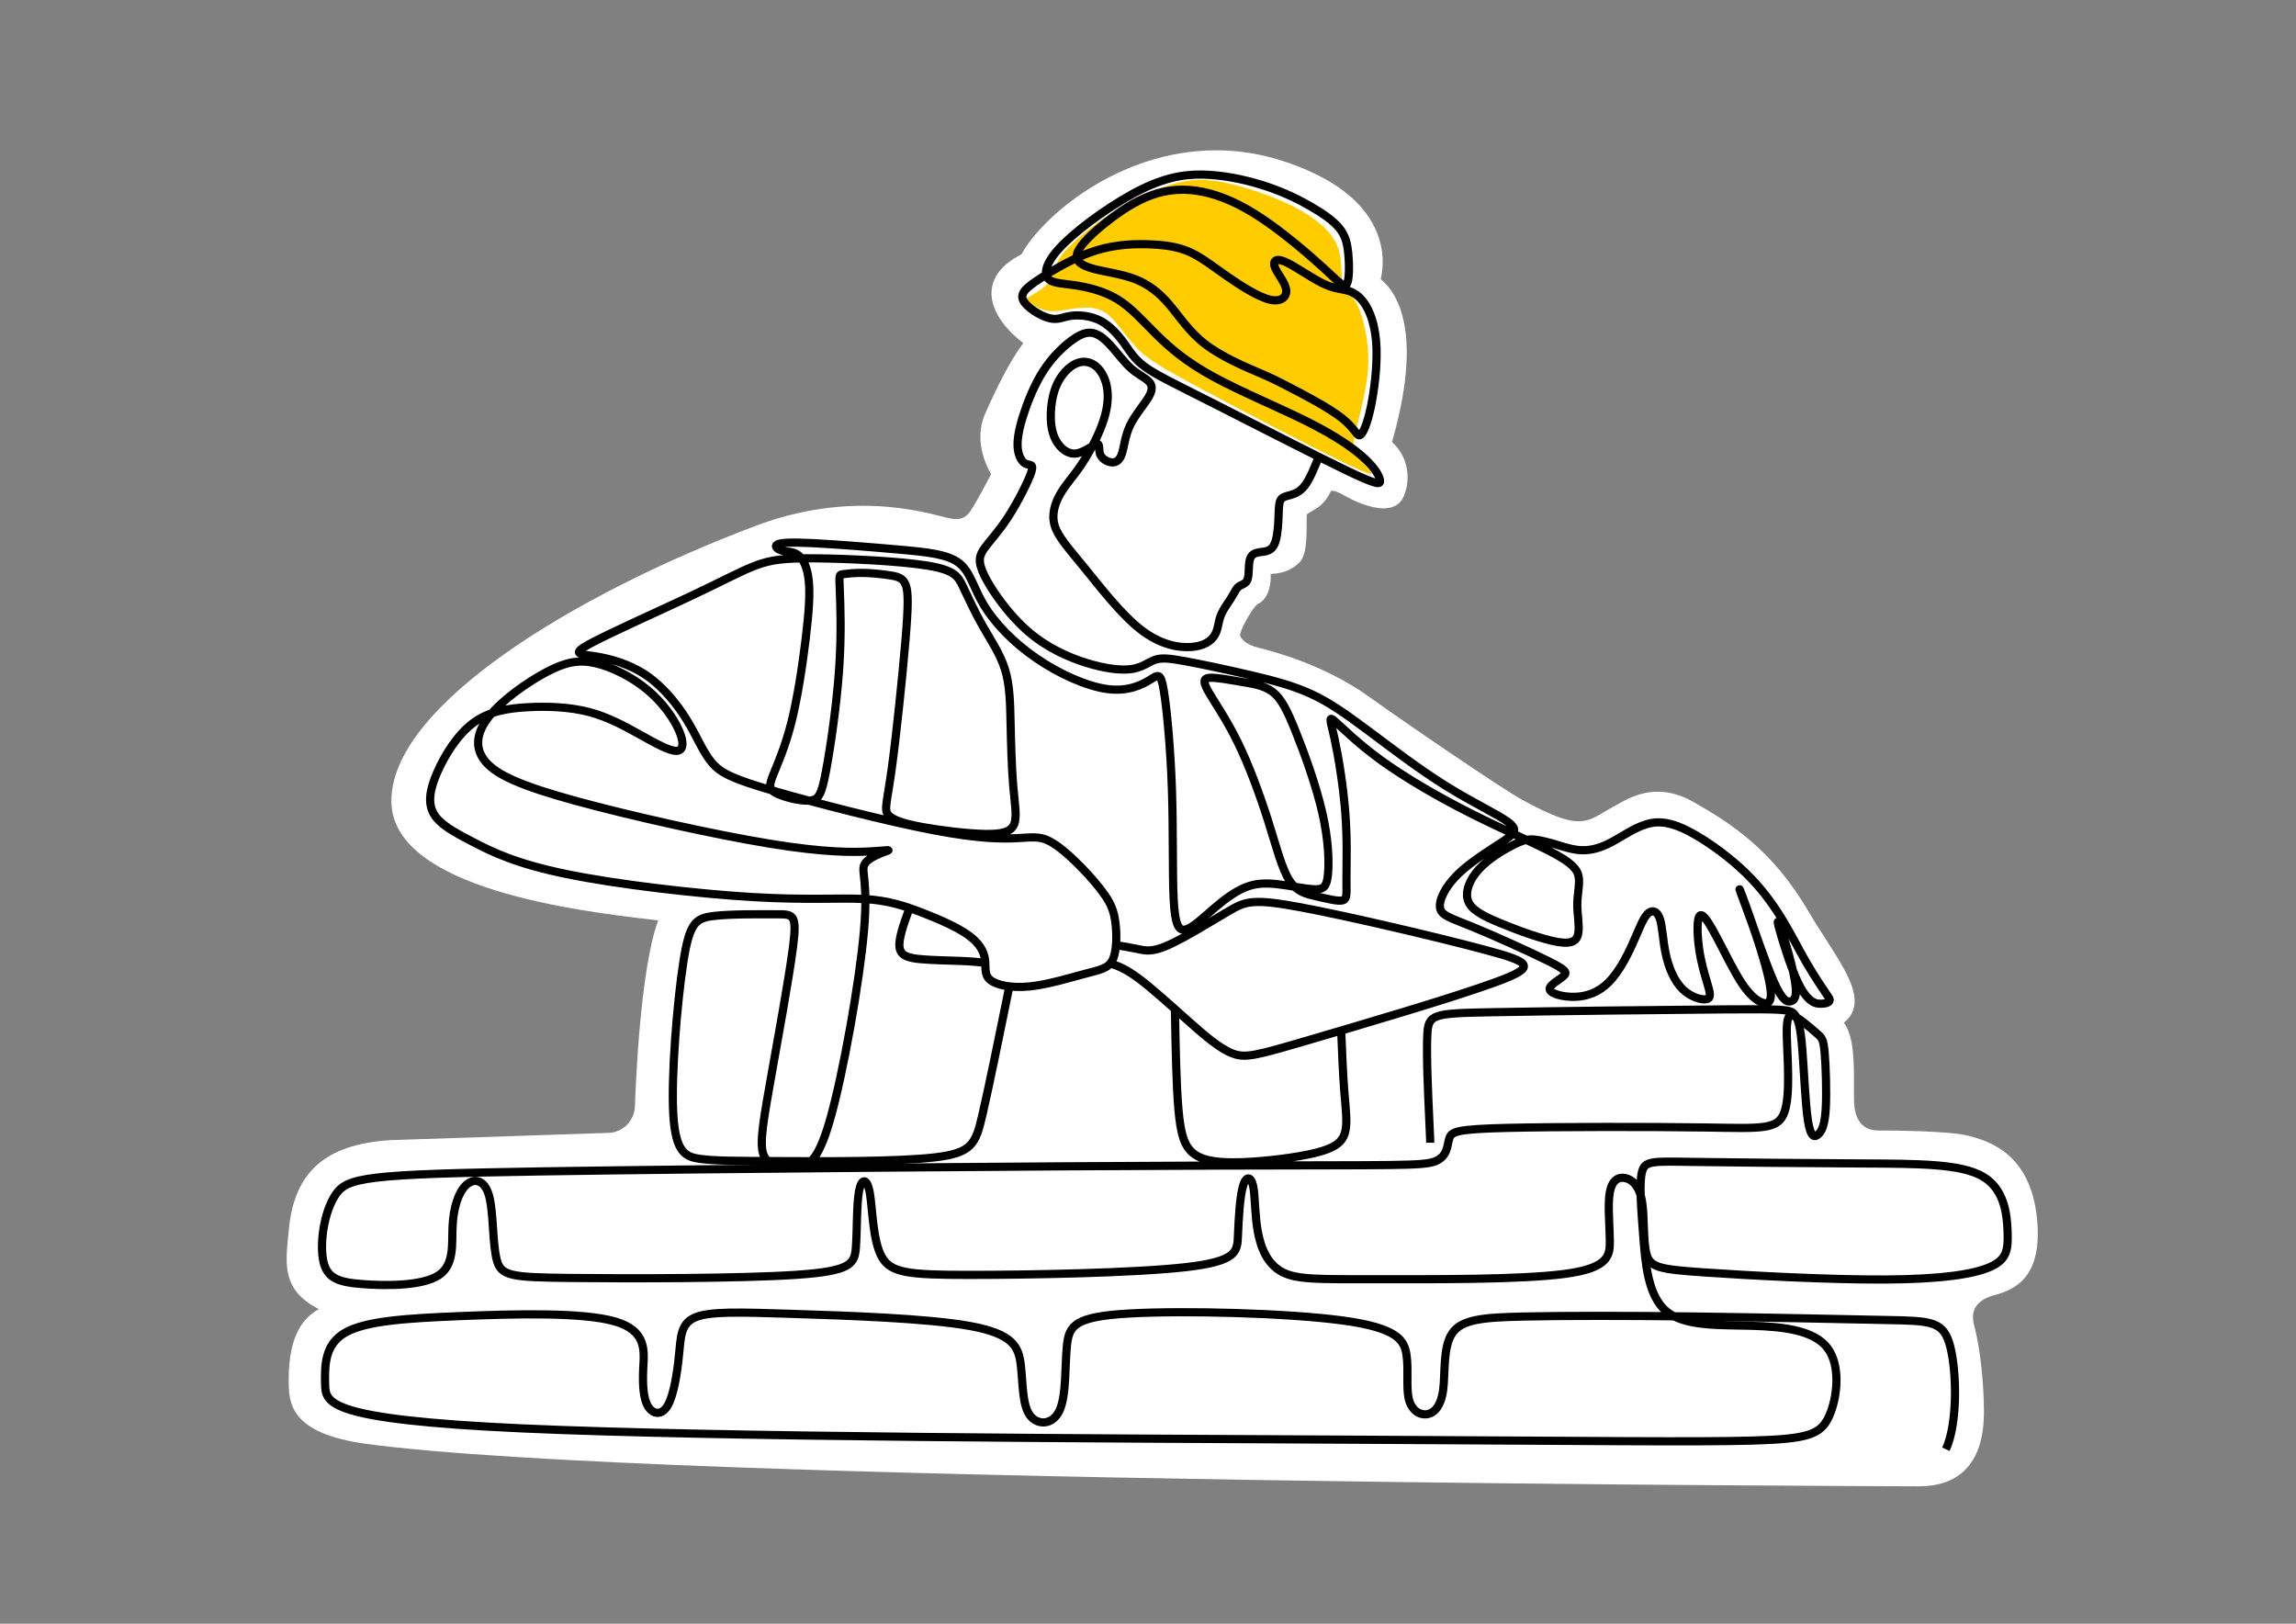 <?xml version="1.0" encoding="utf-8"?>
<!-- Generator: Adobe Illustrator 27.9.0, SVG Export Plug-In . SVG Version: 6.00 Build 0)  -->
<svg version="1.1" xmlns="http://www.w3.org/2000/svg" xmlns:xlink="http://www.w3.org/1999/xlink" x="0px" y="0px"
	 viewBox="0 0 841.89 595.28" style="enable-background:new 0 0 841.89 595.28;" xml:space="preserve">
<rect x="0" y="0" width="841.89" height="595.28" fill="#808080" stroke="none"/>
<style type="text/css">
	.st0{fill:#FFFFFF;}
	.st1{fill:#FFCC00;}
	.st2{fill:none;stroke:#000000;stroke-width:3;}
</style>
<g id="Frame">
	<path class="st0" d="M703.61,544.91c-4.62-0.01-462.79-1.14-569.16-15.55c-28.59-3.87-28.59-15.31-28.59-23.65
		c0-16.75,5.77-22.81,11.03-25.75c-13.24-6.93-12.34-15.75-11.15-27.42l0.22-2.17c2.05-20.83,13.46-30.81,37.02-32.37l79.77-2.65
		c5.51,0,9.89-4.34,10.07-9.87c0.18-5.47,1.85-50.51,8.55-68.04c-0.8-0.1-1.68-0.2-2.62-0.31c-25.85-3.04-94.53-11.11-95.23-42.96
		c-0.76-34.96,66.51-76.1,133.52-101.37c12.96-4.89,26.22-7.37,39.41-7.37c13.71,0,24.06,2.66,29.62,4.09l1.12,0.29
		c1.25,0.32,2.38,0.48,3.36,0.48c2.38,0,3.94-0.89,5.39-3.06c1.87-2.81,5.83-10.21,7.49-13.35c-2.07-3.55-6.37-12.74-2.18-22.25
		c3.71-8.42,8.95-19.23,13.98-25.83c-5.23-3.95-12.03-11.12-11.65-18.85c0.27-5.51,3.96-10.12,10.98-13.71
		c7.2-13.41,35.29-38.13,71.42-38.13c8.24,0,16.46,1.32,24.45,3.93c17.46,5.7,28.85,14.05,33.86,24.82
		c3.69,7.94,2.82,15.03,1.98,18.53c2.05,1.59,5.06,4.79,7.16,10.79c4,11.46,2.99,27.9-3.01,48.89c6.34,5.63,6.94,14.45,4.08,20.38
		c-0.71,1.47-2.58,3.93-7.2,3.93c-4.6,0-10.5-2.47-14.49-4.79c-2.49-1.45-3.79-1.66-4.35-1.66c-0.38,0-0.43,0.03-0.59,0.38
		c-1.97,4.35-5.03,6.09-7.06,7.24c-0.6,0.34-1.5,0.85-1.64,1.09c0,0-0.01,0.04-0.01,0.12c-0.04,0.78-0.04,1.83-0.04,3.03
		c-0.01,6.67-0.21,11.97-2.67,14.43c-2.54,2.54-5.7,3.89-9.68,4.14c-0.4,0.02-0.68,0.07-0.86,0.11c0,0.05,0,0.12,0.01,0.19
		c0.19,2.31-0.29,8.75-4.77,10.84c-1.51,0.85-5.71,7.99-6.4,10.91c-0.33,1.38,1.87,3.93,6.85,5.11c5.4,1.28,24.25,6.34,40.25,17.82
		c13.05,9.36,48.77,33.74,55.96,37.68c6.97,3.81,14.87,7.9,20.54,8.06c0.14,0,0.28,0.01,0.42,0.01c3.75,0,6.27-1.51,9.2-3.27
		c0.99-0.59,2.02-1.21,3.13-1.79c0.48-0.25,1.02-0.56,1.62-0.91c3.35-1.93,8.42-4.86,15.14-4.86c4.3,0,8.66,1.23,12.95,3.67
		c14.18,8.05,29.12,17.77,42.15,39.93c2.1,3.58,4.3,7,6.42,10.31c6.96,10.85,12.46,19.41,10.14,26.15
		c-0.62,1.81-1.77,3.34-3.43,4.58c3.76,5.08,3.73,14.55,3.71,23.14c0,2.11-0.01,4.11,0.05,5.88c0.15,4.81,1.83,10.54,8.91,10.54
		c4.31,0,26.17,0.09,33.15,1.96c6.77,1.81,22.63,6.04,25.02,30.41c2.02,20.67-7.24,25.8-15.54,27.96c-2.37,0.62-5.51,1.9-7.02,4.49
		c-1.04,1.79-1.19,4.08-0.45,6.81c2.38,8.86,3.5,21.97,3.55,31.03c0.05,9.92-2.19,17.02-6.86,21.71
		C716.63,542.86,710.9,544.91,703.61,544.91L703.61,544.91z"/>
	<path class="st0" d="M703.61,542.07c0,0-461.37-0.97-568.78-15.52c-25.87-3.51-26.14-12.53-26.14-20.84
		c0-21.77,9.79-23.36,15.21-25.75c-18.38-6.89-16.56-14.69-15.12-29.31c1.97-20.05,12.64-28.38,34.39-29.82l79.68-2.65
		c7,0,12.58-5.62,12.81-12.61c0.72-21.75,3.6-60.03,9.93-70.45c-14.67-2.15-98.51-8.28-99.22-41.01
		c-0.72-32.73,64.07-73.16,131.69-98.65c33.61-12.67,59.37-5.19,68.45-2.89c5.83,1.48,9.3,0,11.8-3.76s8.41-15.06,8.41-15.06
		s-7.51-10.42-2.86-20.97c4.65-10.55,10.55-22.18,15.56-27.54c-6.44-3.93-24.13-19.55-2.74-29.87c7.04-14.49,46.43-48.8,92.89-33.62
		c44.47,14.53,33.39,41.89,33.39,41.89s19.42,8.13,4.22,59.48c6.91,4.82,7.11,13.29,4.79,18.11c-2.33,4.83-12.16,1.14-17.71-2.08
		c-5.54-3.22-7.95-2.19-8.94,0c-2.99,6.61-8.78,5.55-8.96,9.48c-0.18,3.93,0.45,13.27-1.88,15.59c-2.33,2.33-4.99,3.14-7.85,3.32
		c-2.86,0.18-3.67,1.21-3.49,3.36s-0.46,6.78-3.14,8.03c-2.68,1.25-7.25,9.79-7.96,12.83s2.16,6.9,8.96,8.51
		c6.8,1.61,24.44,6.73,39.26,17.36c12.95,9.29,48.74,33.75,56.25,37.86c7.51,4.11,15.56,8.23,21.82,8.41
		c6.26,0.18,9.66-3.04,14.13-5.37c4.47-2.33,13.77-9.66,27.01-2.15s28.04,16.68,41.1,38.9c11.08,18.85,25.05,33.96,10.39,39.12
		c7.45,2.49,5.79,19.39,6.12,29.6c0.17,5.37,2.33,13.29,11.75,13.29c6.26,0,26.19,0.2,32.42,1.86c7.07,1.88,20.77,5.93,22.93,27.95
		c1.41,14.45-2.21,22.02-13.43,24.94c-6.63,1.73-11.8,6.22-9.49,14.79c2.2,8.17,3.4,20.83,3.45,30.31
		C724.74,532.48,718.96,542.07,703.61,542.07z"/>
</g>
<g id="Ebene_1">
	<path class="st1" d="M376.66,110.88c1.49,0.81,4.48,2.44,7.12,3c2.64,0.56,4.94,0.04,7.9-0.44c2.96-0.48,6.59-0.93,9.48-0.44
		c2.89,0.48,5.03,1.89,7.52,4.7c2.48,2.81,5.29,7.03,8.77,10.47c3.48,3.44,7.63,6.11,22.06,13.88c14.44,7.77,39.17,20.66,51.6,26.76
		c12.44,6.11,12.59,5.44,11.29,3.78c-1.3-1.67-4.03-4.33-5.26-6.66c-1.22-2.33-0.93-4.33,0.37-9.55c1.3-5.22,3.59-13.66,4.11-21.06
		c0.52-7.4-0.74-13.77-1.92-18.03c-1.19-4.26-2.3-6.4-3.63-8.14c-1.33-1.74-2.89-3.07-3.59-5.33c-0.7-2.26-0.56-5.44-0.89-8.55
		c-0.33-3.11-1.15-6.14-3.81-9.48c-2.67-3.33-7.18-6.96-14.25-10.44c-7.07-3.48-16.69-6.81-24.28-8.37
		c-7.59-1.55-13.14-1.33-19.84,0.67c-6.7,2-14.55,5.77-21.58,10.29c-7.03,4.52-13.25,9.77-16.58,13.29
		c-3.33,3.52-3.77,5.29-4.29,7.18c-0.52,1.89-1.11,3.89-3.08,5.85c-1.97,1.96-5.33,3.89-8.69,5.81
		C375.17,110.07,375.17,110.07,376.66,110.88L376.66,110.88z M376.66,110.88"/>
	<path class="st2" d="M375.17,110.07c1.23,2.58,6.1,5.63,9.38,6.53c3.28,0.91,4.98-0.34,7.98-0.79c3-0.45,7.3-0.11,10.92,1.75
		c3.62,1.87,6.56,5.26,8.77,8.32c2.2,3.06,3.68,5.77,7.75,8.71c4.07,2.94,10.75,6.11,25.18,13.41c14.43,7.3,36.6,18.73,48.26,24.33
		c11.65,5.6,12.79,5.37,12.62,3.85c-0.17-1.53-1.64-4.35-5.6-8.03c-3.96-3.68-10.41-8.2-20.76-13.41
		c-10.35-5.2-24.61-11.09-34.68-16.58c-10.07-5.49-15.95-10.58-20.99-15.56c-5.04-4.98-9.22-9.84-14.37-12.96
		c-5.15-3.11-11.26-4.47-16.07-5.15c-4.81-0.68-8.32-0.68-9.56-2.77c-1.25-2.09-0.23-6.28,6.34-12.67
		c6.56-6.39,18.67-14.99,28.4-19.75c9.73-4.75,17.09-5.66,24.61-5.2c7.52,0.45,15.22,2.26,21.67,4.47
		c6.45,2.21,11.65,4.81,16.01,7.36c4.35,2.55,7.86,5.03,10.01,7.64c2.15,2.6,2.94,5.32,3.34,9.39c0.4,4.07,0.4,9.5-0.51,11.15
		c-0.91,1.64-2.72-0.51-8.15-5.49c-5.43-4.98-14.48-12.79-22.63-18.28c-8.15-5.49-15.39-8.66-22.06-10.01
		c-6.68-1.36-12.79-0.91-18.67,1.19c-5.89,2.09-11.54,5.83-16.69,9.9c-5.15,4.07-9.79,8.49-10.69,11.49c-0.91,3,1.92,4.58,6.22,5.71
		c4.3,1.13,10.07,1.81,14.93,3.68c4.87,1.87,8.83,4.92,12.56,9.28c3.73,4.36,7.24,10.01,13.3,14.65
		c6.05,4.64,14.65,8.26,19.52,10.35c4.87,2.09,6,2.66,11.15,5.32c5.15,2.66,14.31,7.41,19.23,11.26c4.92,3.85,5.6,6.79,6.73,6.39
		c1.13-0.4,2.72-4.13,4.02-10.3c1.3-6.17,2.32-14.77,2.09-21.56c-0.23-6.79-1.7-11.77-3.58-15.13c-1.88-3.36-4.17-5.11-6.64-5.9
		c-2.47-0.79-5.11-0.63-9.47-2.75c-4.36-2.12-10.44-6.52-13.96-8c-3.52-1.48-4.48-0.04-3.56,2.24c0.92,2.28,3.72,5.4,4.08,8
		s-1.72,4.68-5.92,3.72c-4.2-0.96-10.52-4.96-15.64-8.52c-5.12-3.56-9.04-6.68-13.12-8.64c-4.08-1.96-8.32-2.76-14.16-3.08
		c-5.84-0.32-13.28-0.16-20.88,2.2c-7.6,2.36-15.36,6.92-20.44,10.25C376.33,105.4,373.93,107.49,375.17,110.07L375.17,110.07z
		 M375.17,110.07"/>
	<path class="st2" d="M483.64,167.29c-1.69,4.19-3.37,8.39-5.25,10.8c-1.88,2.42-3.96,3.06-5.6,3.5c-1.64,0.44-2.84,0.68-3.4,2.08
		c-0.56,1.4-0.48,3.96-0.64,7.24c-0.16,3.28-0.56,7.28-1.8,9.28c-1.24,2-3.32,2-4.96,2.24c-1.64,0.24-2.84,0.72-3.44,2
		c-0.6,1.28-0.6,3.36-0.68,5.04c-0.08,1.68-0.24,2.96-0.84,3.76c-0.6,0.8-1.64,1.12-2.36,1.52c-0.72,0.4-1.12,0.88-1.6,1.68
		c-0.48,0.8-1.04,1.92-2.12,3.56c-1.08,1.64-2.68,3.8-3.48,6.08c-0.8,2.28-0.8,4.68-2.08,6.8c-1.28,2.12-3.84,3.96-8.48,4.32
		c-4.64,0.36-11.36-0.76-18.56-6.32c-7.2-5.56-14.88-15.56-20.68-22.68c-5.8-7.12-9.72-11.36-10.96-15.56
		c-1.24-4.2,0.2-8.36,2.2-11.76c2-3.4,4.56-6.04,7.4-10.24c2.84-4.2,5.96-9.96,7.8-14.96c1.84-5,2.4-9.24,1.92-12.88
		c-0.48-3.64-2-6.68-4.08-8.44c-2.08-1.76-4.72-2.24-7.36-1.08c-2.64,1.16-5.28,3.96-6.92,7.4c-1.64,3.44-2.28,7.52-2.36,11.2
		c-0.08,3.68,0.4,6.96,1.96,9.72c1.56,2.76,4.2,5,7.2,4.68c3-0.32,6.36-3.2,7.68-3.48c1.32-0.28,0.6,2.04,1.24,3.76
		c0.64,1.72,2.64,2.84,4.28,2.96c1.64,0.12,2.92-0.76,3.72-3.2c0.8-2.44,1.12-6.44,2.96-10.32c1.84-3.88,5.2-7.64,6.8-10.36
		c1.6-2.72,1.44-4.4,0.08-5.8c-1.36-1.4-3.92-2.52-6.32-4.6c-2.4-2.08-4.64-5.12-6.84-7.64c-2.2-2.52-4.36-4.52-6.56-5.28
		c-2.2-0.76-4.44-0.28-7.56,1.8c-3.12,2.08-7.12,5.76-10.32,10.28c-3.2,4.52-5.6,9.88-7.44,15c-1.84,5.12-3.12,10-3.08,13.68
		c0.04,3.68,1.4,6.16,2.92,6.92c1.52,0.76,3.2-0.2,2.12,3.12c-1.08,3.32-4.92,10.92-8.44,16.36c-3.52,5.44-6.72,8.72-8.68,11.44
		c-1.96,2.72-2.68,4.88,0,10.28c2.68,5.4,8.76,14.04,15.72,20.12c6.96,6.08,14.8,9.6,21.64,11.72c6.84,2.12,12.68,2.84,16.64,2.24
		c3.96-0.6,6.04-2.52,8.44-3.36c2.4-0.84,5.12-0.6,11.2,0.52c6.08,1.12,15.52,3.12,23.88,5.08c8.36,1.96,15.64,3.88,22.24,6.92
		c6.6,3.04,12.52,7.2,20.68,13.28c8.16,6.08,18.56,14.08,28.4,20.24c9.84,6.16,19.12,10.48,23.04,13.36
		c3.92,2.88,2.48,4.32-1.84,7.2c-4.32,2.88-11.52,7.2-16.32,11.84c-4.8,4.64-7.2,9.6-6.72,12.48c0.48,2.88,3.84,3.68,11.9,6.97
		c8.06,3.29,20.82,9.07,27.54,12.41c6.72,3.34,7.4,4.25,5.81,5.66c-1.58,1.41-5.43,3.34-5.04,4.92c0.4,1.58,5.04,2.83,9.45,2.66
		c4.41-0.17,8.6-1.75,12.16-5.32c3.57-3.57,6.51-9.11,8.71-13.97c2.21-4.87,3.68-9.05,5.37-10.92c1.7-1.87,3.62-1.41,4.64,1.41
		c1.02,2.83,1.13,8.03,2.21,13.07c1.08,5.04,3.11,9.9,6.17,12.9c3.06,3,7.13,4.13,8.88,3.68c1.75-0.45,1.19-2.49,0.23-5.71
		c-0.96-3.23-2.32-7.64-3.05-12.84c-0.74-5.21-0.85-11.2,0.34-12.11c1.19-0.91,3.68,3.28,6.56,8.77c2.89,5.49,6.17,12.28,9.16,16.63
		c3,4.36,5.72,6.28,7.64,6.68c1.92,0.4,3.05-0.74,2.49-5.2c-0.57-4.47-2.83-12.28-5.2-19.35c-2.38-7.07-4.87-13.41-5.77-15.95
		c-0.91-2.55-0.23-1.3,2.32,5.88c2.55,7.19,6.96,20.31,10.01,27.1c3.06,6.79,4.75,7.24,6.05,6.9c1.3-0.34,2.21-1.47,1.81-5.43
		c-0.4-3.96-2.09-10.75-3.79-16.24c-1.7-5.49-3.4-9.67-2.55-6.17c0.85,3.51,4.24,14.71,7.13,20.82c2.89,6.11,5.26,7.13,6.45,7.64
		c1.19,0.51,6.62,0.51,4.92-1.98c-1.7-2.49-5.09-7.47-8.15-12.73c-3.05-5.26-5.77-10.81-9.22-16.41
		c-3.45-5.6-7.64-11.26-13.18-16.63c-5.54-5.37-12.45-10.47-18.44-13.92c-6-3.45-11.09-5.26-16.18-4.3
		c-5.09,0.96-10.18,4.69-14.43,6.96c-4.24,2.26-7.64,3.06-10.75,3c-3.11-0.06-5.94-0.96-8.94-1.87c-3-0.91-6.17-1.81-8.66-2.04
		c-2.49-0.23-4.3,0.23-7.87,2.04c-3.56,1.81-8.88,4.98-12.39,8.77c-3.51,3.79-5.2,8.2-4.13,11.48c1.08,3.28,4.92,5.43,11.54,8.2
		c6.62,2.77,16.01,6.17,21.5,7.07c5.49,0.91,7.07-0.68,7.47-3.45c0.4-2.77-0.4-6.73-0.4-10.24c0-3.51,0.79-6.56,0.62-9.28
		c-0.17-2.72-1.3-5.09-8.03-8.88c-6.73-3.79-19.07-8.99-31.34-15.16c-12.28-6.17-24.5-13.3-33.44-19.8
		c-8.94-6.51-14.6-12.39-16.92-14.31c-2.32-1.92-1.3,0.11,0.11,6.62c1.41,6.51,3.23,17.48,3.96,27.38c0.74,9.9,0.4,18.73,0.4,24.1
		c0,5.38,0.34,7.3-1.41,7.75c-1.75,0.45-5.6-0.57-9.33-1.41c-3.73-0.85-7.36-1.53-10.19-5.94c-2.83-4.41-4.86-12.56-7.86-22.01
		c-3-9.45-6.96-20.2-11.09-28.63c-4.13-8.43-8.43-14.54-10.58-18.27c-2.15-3.73-2.15-5.09,0.17-5.32c2.32-0.23,6.96,0.68,11.37,1.41
		c4.41,0.74,8.6,1.3,11.77,3.68c3.17,2.38,5.32,6.56,8.54,14.6c3.23,8.03,7.52,19.91,9.79,29.87c2.26,9.96,2.49,17.99,2.04,22.52
		c-0.45,4.53-1.58,5.55-4.98,5.43c-3.4-0.11-9.05-1.36-13.64-1.87c-4.58-0.51-8.09-0.28-11.71,1.19c-3.62,1.47-7.36,4.19-11.26,7.52
		c-3.9,3.34-7.98,7.3-10.64,7.92c-2.66,0.62-3.9-2.09-4.36-11.32c-0.45-9.22-0.11-24.95-0.62-40.05c-0.51-15.11-1.87-29.59-3-36.32
		c-1.13-6.73-2.04-5.71-4.98-3.9c-2.94,1.81-7.92,4.41-15.5,3.45c-7.58-0.96-17.76-5.49-26.25-11.32
		c-8.49-5.83-15.27-12.96-19.18-19.4c-3.9-6.45-4.92-12.22-9.14-15.49c-4.22-3.27-11.64-4.02-21.88-4.93
		c-10.24-0.91-23.3-1.96-31.64-2.37c-8.34-0.41-11.96-0.19-13.15,0.49c-1.19,0.68,0.06,1.81,1.81,2.26
		c1.75,0.45,4.02,0.23,5.89,1.64c1.86,1.41,3.34,4.47,3.85,9.33c0.51,4.87,0.06,11.54-1.08,20.99c-1.13,9.45-2.94,21.67-5.26,30.89
		c-2.32,9.22-5.15,15.45-6.68,19.29c-1.53,3.85-1.75,5.32,1.08,6.79c2.83,1.47,8.71,2.94,12.16,2.71c3.45-0.23,4.47-2.15,6.11-10.86
		c1.64-8.71,3.9-24.21,4.81-37.34c0.91-13.13,0.45-23.87,0.23-29.25c-0.23-5.38-0.23-5.38,1.08-5.55c1.31-0.17,3.93-0.52,7.2-0.49
		c3.27,0.03,7.19,0.45,10.11,0.9c2.92,0.45,4.82,0.95,5.79,3.52c0.97,2.57,1.01,7.21-0.1,20.45c-1.11,13.24-3.38,35.08-5.07,47.24
		c-1.7,12.16-2.83,14.65-1.24,16.58c1.58,1.92,5.88,3.28,12.79,4.53c6.9,1.24,16.41,2.37,22.74,2.49c6.34,0.11,9.5-0.79,10.64-3.56
		c1.13-2.77,0.23-7.41-0.34-14.09c-0.57-6.68-0.79-15.39-0.96-22.97c-0.17-7.58-0.28-14.03-2.09-19.8
		c-1.81-5.77-5.32-10.86-8.25-16.02c-2.93-5.16-5.29-10.4-7.1-14.19c-1.81-3.79-3.07-6.14-13.15-7.77
		c-10.08-1.63-28.97-2.53-40.8-2.65c-11.82-0.11-16.58,0.57-22.01,2.6c-5.43,2.03-11.54,5.43-23.65,11.15
		c-12.11,5.71-30.21,13.75-37.34,17.65c-7.13,3.9-3.28,3.68,2.15,4.53c5.43,0.85,12.45,2.77,18.56,6.9
		c6.11,4.13,11.32,10.47,14.99,16.46c3.68,6,5.83,11.65,9.11,15.56c3.28,3.9,7.7,6.05,22.92,10.47
		c15.22,4.41,41.24,11.09,58.38,14.37c17.14,3.28,25.4,3.17,30.84,2.89c5.43-0.28,8.03-0.74,11.54,1.02
		c3.51,1.75,7.92,5.72,11.65,9.51c3.73,3.79,6.79,7.41,8.88,10.47c2.09,3.05,3.22,5.54,3.79,9.84c0.57,4.3,0.57,10.41-0.96,13.69
		c-1.53,3.28-4.58,3.73-10.13,5.2c-5.55,1.47-13.58,3.96-20.31,4.64c-6.73,0.68-12.16-0.45-14.48-2.38
		c-2.32-1.92-1.53-4.64-1.92-7.52c-0.4-2.89-1.98-5.94-6.17-8.94c-4.18-3-10.98-5.94-17.31-8.37c-6.34-2.43-12.22-4.36-20.99-4.84
		c-8.77-0.48-20.42,0.49-40.73-0.71c-20.31-1.2-49.27-4.56-68.07-8.4c-18.8-3.84-27.44-8.16-34.4-11.76
		c-6.96-3.6-12.24-6.48-14.48-10.4c-2.24-3.92-1.44-8.88,1.28-15.12c2.72-6.24,7.36-13.76,13.12-18.08
		c5.76-4.32,12.64-5.44,20.08-5.84c7.44-0.4,15.44-0.08,22.48,1.76c7.04,1.84,13.12,5.2,18.72,8.32c5.6,3.12,10.72,6,13.36,5.92
		c2.64-0.08,2.8-3.12,0.88-7.52c-1.92-4.4-5.92-10.16-11.6-14.88c-5.68-4.72-13.04-8.4-19.12-9.76c-6.08-1.36-10.88-0.4-17.84,3.28
		c-6.96,3.68-16.08,10.08-20.96,16.16c-4.88,6.08-5.52,11.84-1.36,16.72c4.16,4.88,13.12,8.88,32.96,14.32
		c19.84,5.44,50.57,12.32,71.05,15.68c20.48,3.36,30.72,3.2,36.8,2.88c6.08-0.32,8-0.8,6.32-0.16c-1.68,0.64-6.96,2.4-8.24,4.96
		c-1.28,2.56,1.44,5.92-0.16,24.32c-1.6,18.4-7.52,51.85-12.32,68.81c-4.8,16.96-8.48,17.44-12.8,17.6c-4.32,0.16-9.28,0-11.28-3.44
		c-2-3.44-1.04-10.16,1.68-25.6c2.72-15.44,7.2-39.6,8.72-51.61c1.52-12,0.08-11.84-6-11.84c-6.08,0-16.8-0.16-23.28,0.64
		c-6.48,0.8-8.72,2.56-10.96,16.96c-2.24,14.4-4.48,41.45-3.68,55.69c0.8,14.24,4.64,15.68,10,16.4c5.36,0.72,12.24,0.72,28.88,0.8
		c16.64,0.08,43.05,0.24,56.89-1.36c13.84-1.6,15.12-4.96,17.6-15.68c2.48-10.72,6.16-28.8,9.84-46.88"/>
	<g>
		<path class="st2" d="M333.37,333.25c-2,5.52-4,11.04-3.52,14.16c0.48,3.12,3.44,3.84,7.84,4.24c4.4,0.4,10.24,0.48,14.36,0.64
			c4.12,0.16,6.52,0.4,8.92,0.64 M407.06,353.17c2.8,0.96,5.6,1.92,10.44,5.52c4.84,3.6,11.72,9.84,17.92,15.36
			c6.2,5.52,11.72,10.32,16.48,12.16c4.76,1.84,8.76,0.72,27.64-4.8c18.88-5.52,52.65-15.44,68.49-21.2
			c15.84-5.76,13.76-7.36-3.6-12c-17.36-4.64-50-12.32-67.61-15.6c-17.6-3.28-20.16-2.16-26.32,1.44c-6.16,3.6-15.92,9.68-22,12.4
			c-6.08,2.72-8.48,2.08-11.12,1.52c-2.64-0.56-5.52-1.04-8.4-1.52 M430.82,369.74c0.24,13.84,0.48,27.68,1.28,36.89
			c0.8,9.2,2.16,13.76,5.72,16.4c3.56,2.64,9.32,3.36,17.8,3.04c8.48-0.32,19.68-1.68,26.68-3.4c7-1.72,9.8-3.8,10.84-7.32
			c1.04-3.52,0.32-8.48-0.2-15c-0.52-6.52-0.84-14.6-1.16-22.68 M524.43,418.94c0-0.48,0-0.96-0.36-8.76
			c-0.36-7.8-1.08-22.92-0.72-30.64c0.36-7.72,1.8-8.04,23.41-8.44c21.6-0.4,63.37-0.88,85.37-1.04c22-0.16,24.24,0,25.76,1.68
			c1.52,1.68,2.32,4.88,2.96,12.76c0.64,7.88,1.12,20.44,2.12,26.6c1,6.16,2.52,5.92,3.8,4.72c1.28-1.2,2.32-3.36,2.68-9.28
			c0.36-5.92,0.04-15.6-0.4-20.64c-0.44-5.04-1-5.44-3.04-7.2c-2.04-1.76-5.56-4.88-7.8-6c-2.24-1.12-3.2-0.24-3.04,7.12
			c0.16,7.36,1.44,21.2-0.84,27.82c-2.28,6.62-8.11,6.02-28.46,5.72c-20.34-0.3-55.19-0.3-73.52,0.15
			c-18.33,0.45-20.14,1.36-20.93,3.85c-0.79,2.49-0.57,6.56-5.09,8.37c-4.53,1.81-13.8,1.36-78.75,1.58s-185.57,1.13-249.38,2.15
			c-63.82,1.02-70.83,2.15-75.13,8.49c-4.3,6.34-5.89,17.88-4.53,24.33c1.36,6.45,5.66,7.81,14.37,8.49
			c8.71,0.68,21.84,0.68,27.84-3.17c6-3.85,4.86-11.54,5.2-18.22c0.34-6.67,2.15-12.33,4.98-14.93c2.83-2.6,6.67-2.15,8.37,3.85
			c1.7,6,1.24,17.54,2.83,23.54c1.58,6,5.21,6.45,27.04,6.68c21.84,0.23,61.89,0.23,82.49-1.13c20.59-1.36,21.72-4.07,22.18-10.18
			c0.45-6.11,0.23-15.62,1.13-20.48c0.91-4.86,2.94-5.09,3.96,0.57c1.02,5.66,1.02,17.2,4.3,23.31c3.28,6.11,9.84,6.79,32.14,6.79
			c22.29,0,60.31-0.68,79.32-2.83c19.01-2.15,19.01-5.77,19.24-11.65c0.23-5.88,0.68-14.03,1.81-17.99
			c1.13-3.96,2.94-3.73,3.73-0.23c0.79,3.51,0.57,10.3,1.7,16.63c1.13,6.34,3.62,12.22,9.05,15.05c5.43,2.83,13.8,2.6,34.17,2.6
			c20.37,0,52.73,0.23,69.14-1.92c16.41-2.15,16.86-6.68,16.75-12.56c-0.11-5.89-0.79-13.13,0-17.43c0.79-4.3,3.06-5.66,5.55-5.2
			c2.49,0.45,5.21,2.72,6.22,8.37c1.02,5.66,0.34,14.71,1.7,19.57c1.36,4.87,4.75,5.55,21.16,6.68c16.41,1.13,45.83,2.72,66.42,2.6
			c20.59-0.12,32.36-1.92,38.47-4.64c6.11-2.72,6.56-6.34,6.34-12.79c-0.23-6.45-1.13-15.73-9.16-20.37
			c-8.03-4.64-23.2-4.64-44.13-4.75c-20.93-0.11-47.64-0.34-62.35-0.57c-14.71-0.23-17.43-0.45-18.44,3.73
			c-1.02,4.19-0.34,12.79,0.45,23.08c0.79,10.3,1.7,22.29,8.49,27.95c6.79,5.66,19.46,4.98,31.34,5.32
			c11.88,0.34,22.97,1.7,27.84,8.26c4.86,6.56,3.51,18.33,0.45,25c-3.06,6.68-7.81,8.26-28.29,8.83
			c-20.48,0.57-56.69,0.11-146.37-0.33c-89.68-0.45-232.81-0.88-304.55-4.14c-71.73-3.26-72.05-9.34-72.21-16.22
			c-0.16-6.88-0.16-14.56,7.36-18.88c7.52-4.32,22.56-5.28,42.41-6.08c19.84-0.8,44.48-1.44,56.33,1.92
			c11.84,3.36,10.88,10.72,10.56,16.96c-0.32,6.24,0,11.36,1.76,14.24c1.76,2.88,4.96,3.52,7.2-0.32
			c2.24-3.84,3.52-12.16,4.16-18.72c0.64-6.56,0.64-11.36,5.92-13.6c5.28-2.24,15.84-1.92,35.84-1.28c20,0.64,49.45,1.6,65.13,4.48
			c15.68,2.88,17.6,7.68,18.4,14.08c0.8,6.4,0.48,14.4,3.2,18.4c2.72,4,8.48,4,11.04-1.6c2.56-5.6,1.92-16.8,2.72-24
			c0.8-7.2,3.04-10.4,23.04-11.52c20-1.12,57.77-0.16,77.93,2.56c20.16,2.72,22.72,7.2,23.52,12.64c0.8,5.44-0.16,11.84,0.8,16
			c0.96,4.16,3.84,6.08,6.56,5.76c2.72-0.32,5.28-2.88,6.08-8.96c0.8-6.08-0.16-15.68,3.36-20.8c3.52-5.12,11.52-5.76,26.56-6.08
			c15.04-0.32,37.12-0.32,62.41,0c25.28,0.32,53.77,0.96,70.25,1.28c16.48,0.32,20.96,0.32,23.36,9.76
			c2.4,9.44,2.72,28.32-1.6,37.61"/>
	</g>
</g>
</svg>

